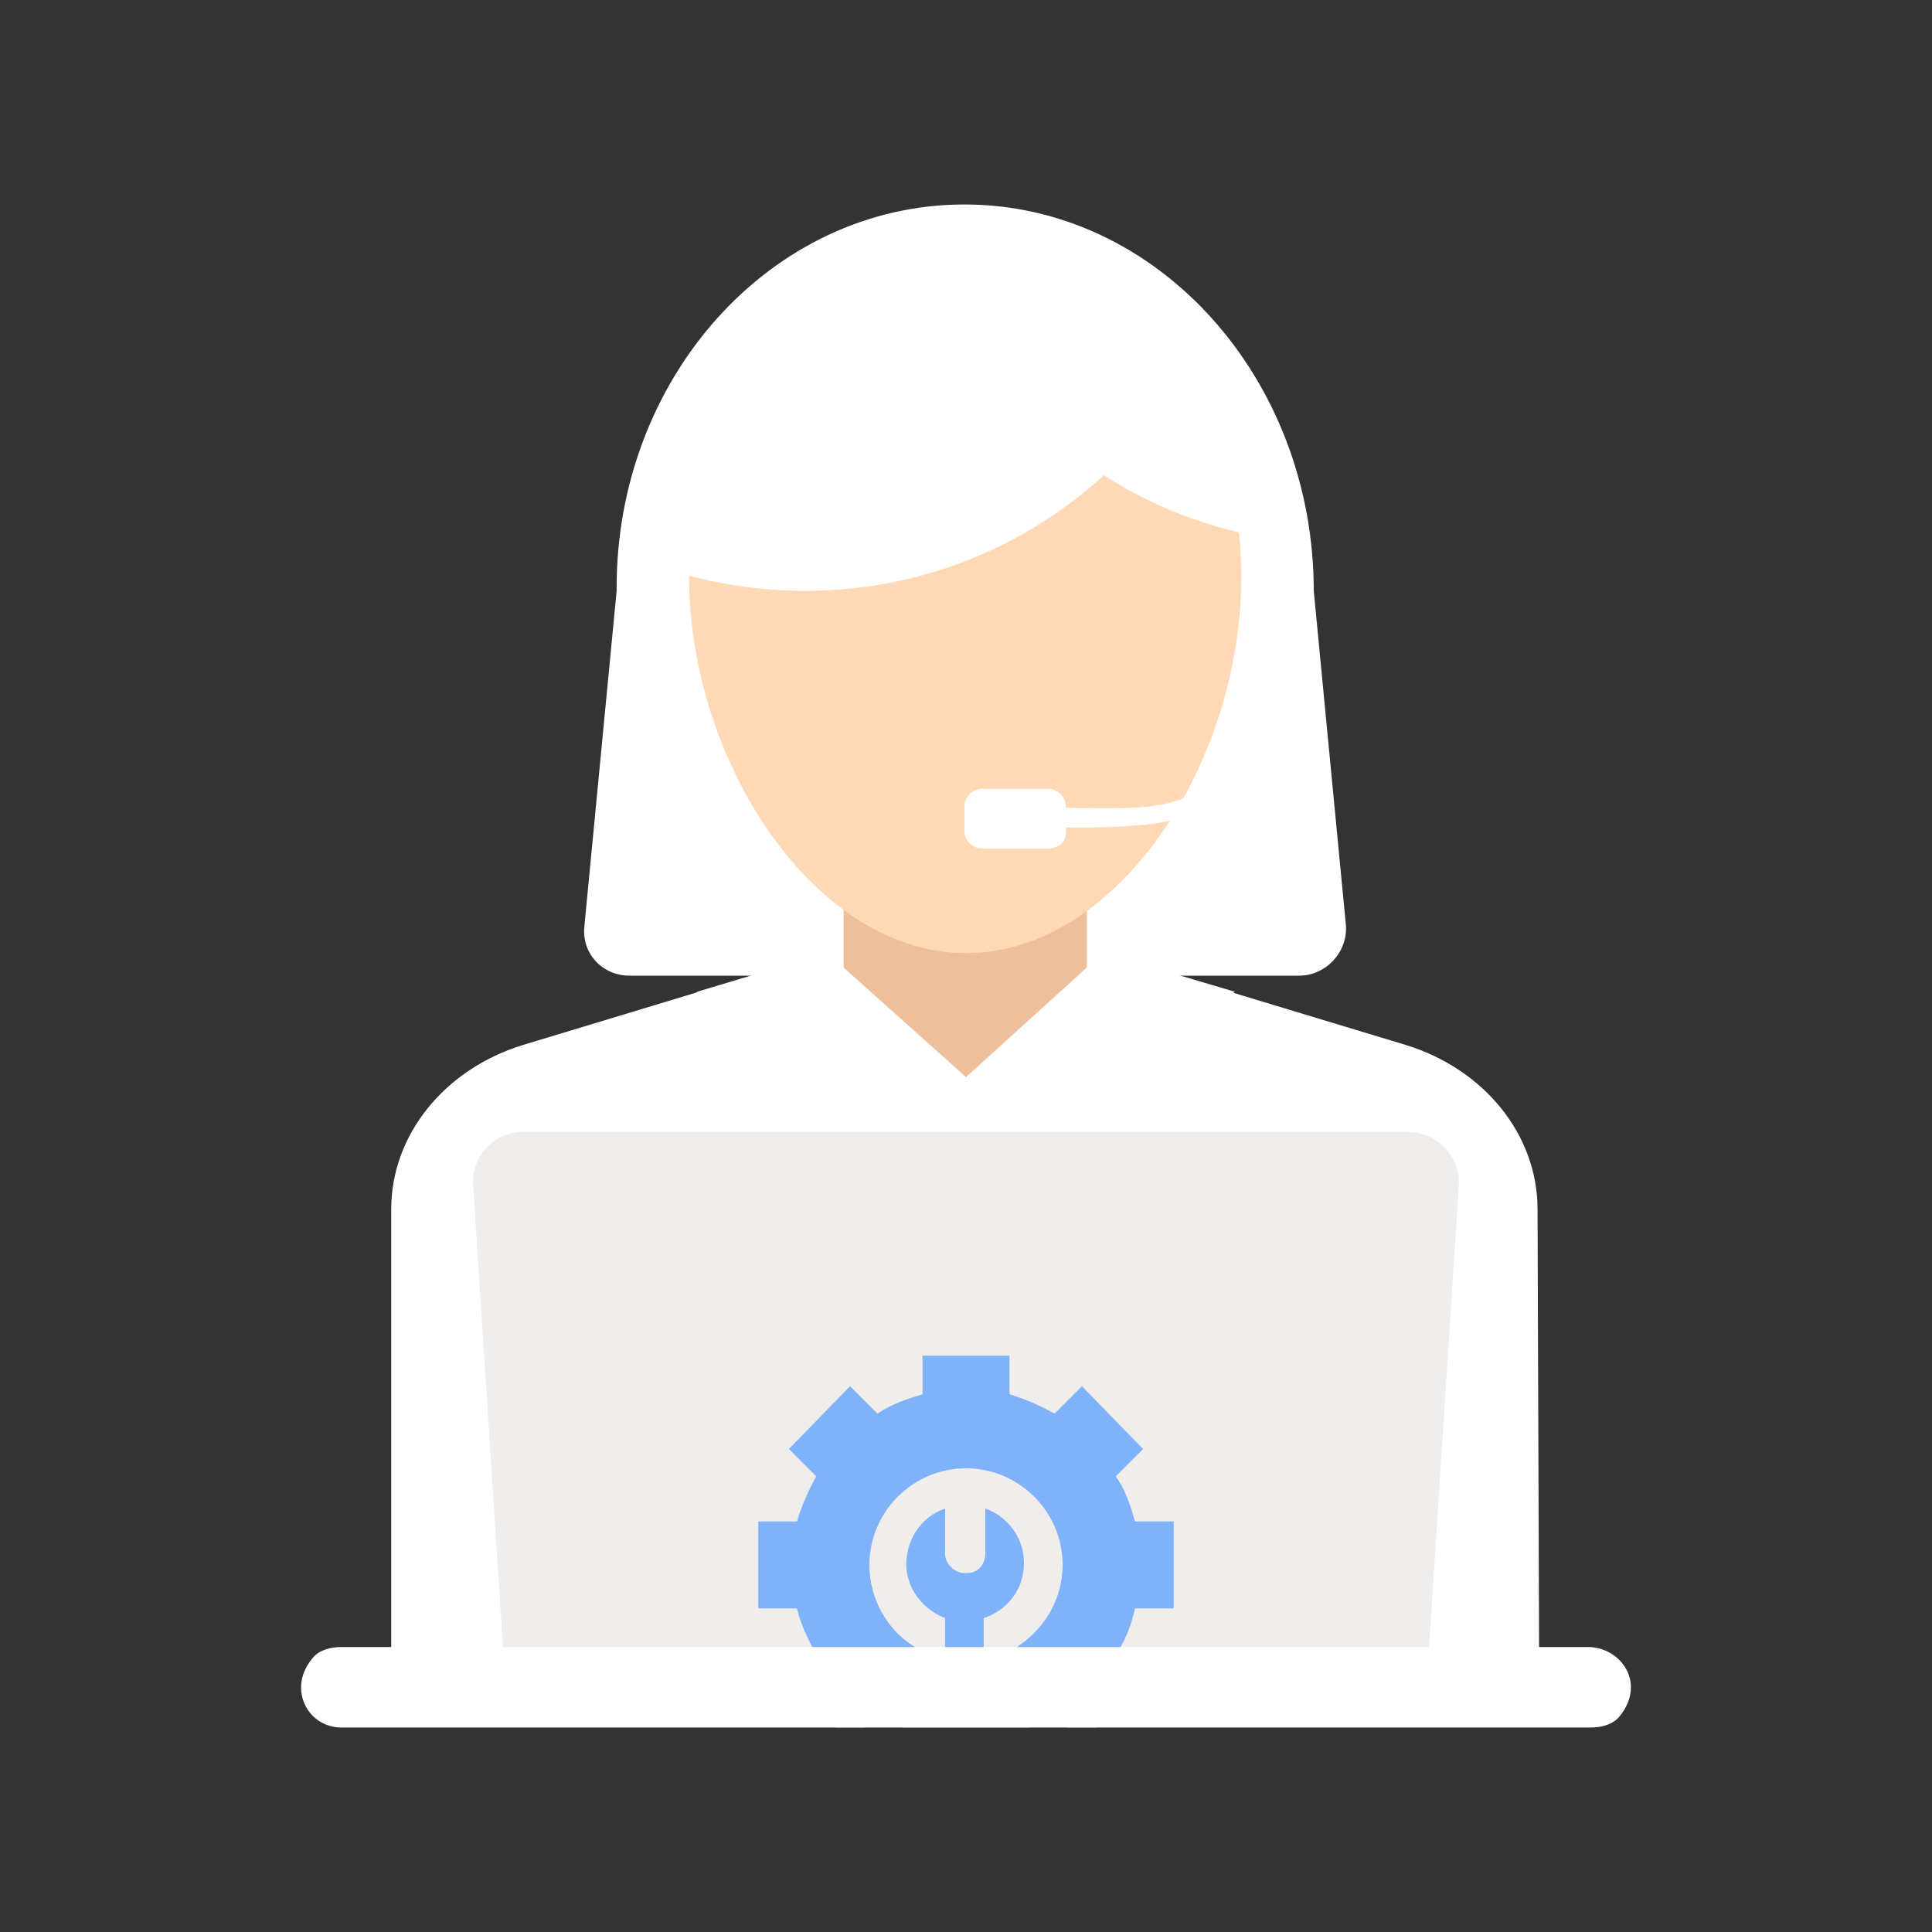 <!DOCTYPE svg PUBLIC "-//W3C//DTD SVG 1.1//EN" "http://www.w3.org/Graphics/SVG/1.1/DTD/svg11.dtd">
<!-- Uploaded to: SVG Repo, www.svgrepo.com, Transformed by: SVG Repo Mixer Tools -->
<svg width="800px" height="800px" viewBox="0 0 120 120" id="Layer_1" version="1.1" xml:space="preserve" xmlns="http://www.w3.org/2000/svg" xmlns:xlink="http://www.w3.org/1999/xlink" fill="#000000">
<rect x="0" y="0" width="120" height="120" fill="#333333" stroke="none"/>
<g id="SVGRepo_bgCarrier" stroke-width="0"/>
<g id="SVGRepo_tracerCarrier" stroke-linecap="round" stroke-linejoin="round"/>
<g id="SVGRepo_iconCarrier"> <style type="text/css"> .st0{fill:#FFFFFF;} .st1{fill:#FFFFFF;} .st2{fill:#FFFFFF;} .st3{fill:#FFD551;} .st4{fill:#EDBF9A;} .st5{fill:#FFD9B6;} .st6{fill:#FFFFFF;} .st7{fill:#FFFFFF;} .st8{fill:#EFEEED;} .st9{fill:#80B2F9;} </style> <g> <path class="st0" d="M80.7,60.6H39.1c-1.7,0-3-1.4-2.8-3.1l2-20.8c-0.1-13.2,9.6-24,21.6-24l0,0c12,0,21.7,10.8,21.7,24l2,20.8 C83.7,59.2,82.3,60.6,80.7,60.6z"/> <g> <path class="st1" d="M78.3,35.1h-2.7v8.9h2.7c1.5,0,2.8-1,2.8-2.3v-4.4C81.1,36.1,79.9,35.1,78.3,35.1z"/> <path class="st1" d="M38.8,37.4v4.4c0,1.2,1.2,2.3,2.8,2.3h2.7v-8.9h-2.7C40,35.1,38.8,36.1,38.8,37.4z"/> </g> <path class="st2" d="M95.6,103.8H24.3V75.1c0-4.6,3.3-8.7,8.2-10.2l20.5-6.2c4.6-1.4,9.4-1.4,13.8,0l20.5,6.2 c4.9,1.5,8.2,5.6,8.2,10.2L95.6,103.8L95.6,103.8z"/> <rect class="st3" height="2.6" width="11.9" x="64.7" y="79.1"/> <rect class="st4" height="21" width="15.1" x="52.4" y="46.1"/> <path class="st5" d="M77.1,35.8c0,11.6-7.7,23.4-17.1,23.4S42.8,47.3,42.8,35.8S50.5,17.2,60,17.2S77.1,24.2,77.1,35.8z"/> <g> <path class="st6" d="M40.7,83h-0.5c-0.5,0-1,0.4-1,1v19.7h2.6V84.1C41.7,83.5,41.2,83,40.7,83z"/> <path class="st6" d="M79.8,83h-0.5c-0.5,0-1,0.4-1,1v19.7h2.6V84.1C80.8,83.5,80.4,83,79.8,83z"/> <polygon class="st6" points="67.5,60.1 60,66.9 52.4,60.1 51.3,59.2 43.3,61.6 55.2,72.4 60,67.1 64.7,72.4 76.7,61.6 68.6,59.2 "/> </g> <g> <path class="st7" d="M66.8,51.4c-1.2,0-1.5,0-3-0.1h-1.5v-1.2h1.5c6.9,0.2,9.2,0.3,11.3-1.5c2.2-1.8,1.8-6.4,1.8-6.5l1.2-0.1 c0,0.2,0.5,5.3-2.2,7.5C73.9,51.1,71.3,51.4,66.8,51.4z"/> </g> <path class="st1" d="M65.1,52.7H61c-0.6,0-1.1-0.5-1.1-1.1v-1.5c0-0.6,0.5-1.1,1.1-1.1h4.1c0.6,0,1.1,0.5,1.1,1.1v1.5 C66.3,52.2,65.8,52.7,65.1,52.7z"/> <path class="st8" d="M32.5,70.3h54.9c1.9,0,3.4,1.6,3.2,3.5l-2,31H31.4l-2-31C29.2,71.9,30.6,70.3,32.5,70.3z"/> <g> <path class="st9" d="M63.6,97.1c0-1.6-1-2.9-2.4-3.4v2.8c0,0.6-0.4,1.2-1.1,1.2c-0.7,0.1-1.4-0.5-1.4-1.2v-2.8 c-1.5,0.5-2.5,2-2.4,3.7c0.1,1.4,1.1,2.6,2.4,3.1v3.7h2.4v-3.7C62.6,100,63.6,98.7,63.6,97.1z"/> <path class="st9" d="M70.5,99.9h2.4v-5.4h-2.4c-0.3-1-0.6-2-1.2-2.8L71,90l-3.8-3.9l-1.7,1.7c-0.9-0.5-1.8-0.9-2.8-1.2v-2.4h-5.4 v2.4c-1,0.3-1.9,0.6-2.8,1.2l-1.7-1.7L49,90l1.7,1.7c-0.5,0.9-0.9,1.8-1.2,2.8h-2.4v5.4h2.4c0.2,0.9,0.6,1.7,1,2.5 c0,0.1,0.1,0.2,0.2,0.3l-1.7,1.7l2.9,2.9h1.8l0.8-0.8c0.5,0.3,1.1,0.6,1.6,0.8h7.8c0.6-0.2,1.1-0.5,1.6-0.8l0.8,0.8h1.8l3-2.9 l-1.7-1.7c0.1-0.1,0.1-0.2,0.2-0.4C70,101.6,70.3,100.8,70.5,99.9z M61.2,103.1c-0.4,0.1-0.8,0.1-1.2,0.1c-0.4,0-0.8,0-1.2-0.1 c-0.6-0.1-1.2-0.4-1.8-0.7c-1.8-1-3-3-3-5.2c0-3.3,2.7-6,6-6s6,2.7,6,6c0,2.2-1.2,4.1-3,5.2C62.5,102.7,61.8,102.9,61.2,103.1z"/> </g> <path class="st1" d="M101.3,104.8c0,0.7-0.3,1.3-0.7,1.8c-0.4,0.5-1.1,0.7-1.8,0.7H21.2c-1.4,0-2.5-1.1-2.5-2.5 c0-0.7,0.3-1.3,0.7-1.8c0.4-0.5,1.1-0.7,1.8-0.7h77.6C100.2,102.4,101.3,103.5,101.3,104.8z"/> <path class="st0" d="M74.9,20.9C73.7,23.6,72,26,70,28.1c-5,5.3-12.1,8.6-20,8.6c-2.7,0-5.3-0.4-7.8-1.1c0.4-12.2,8.5-19.7,18.7-20 c0.2,0,0.4,0,0.6,0C66.8,15.6,71.4,17.5,74.9,20.9z"/> <path class="st0" d="M77.1,33.1c-3.9-0.9-7.5-2.6-10.5-5c2-2.1,3.7-4.5,4.9-7.2C74.4,23.9,76.5,28,77.1,33.1z"/> </g> </g>
</svg>